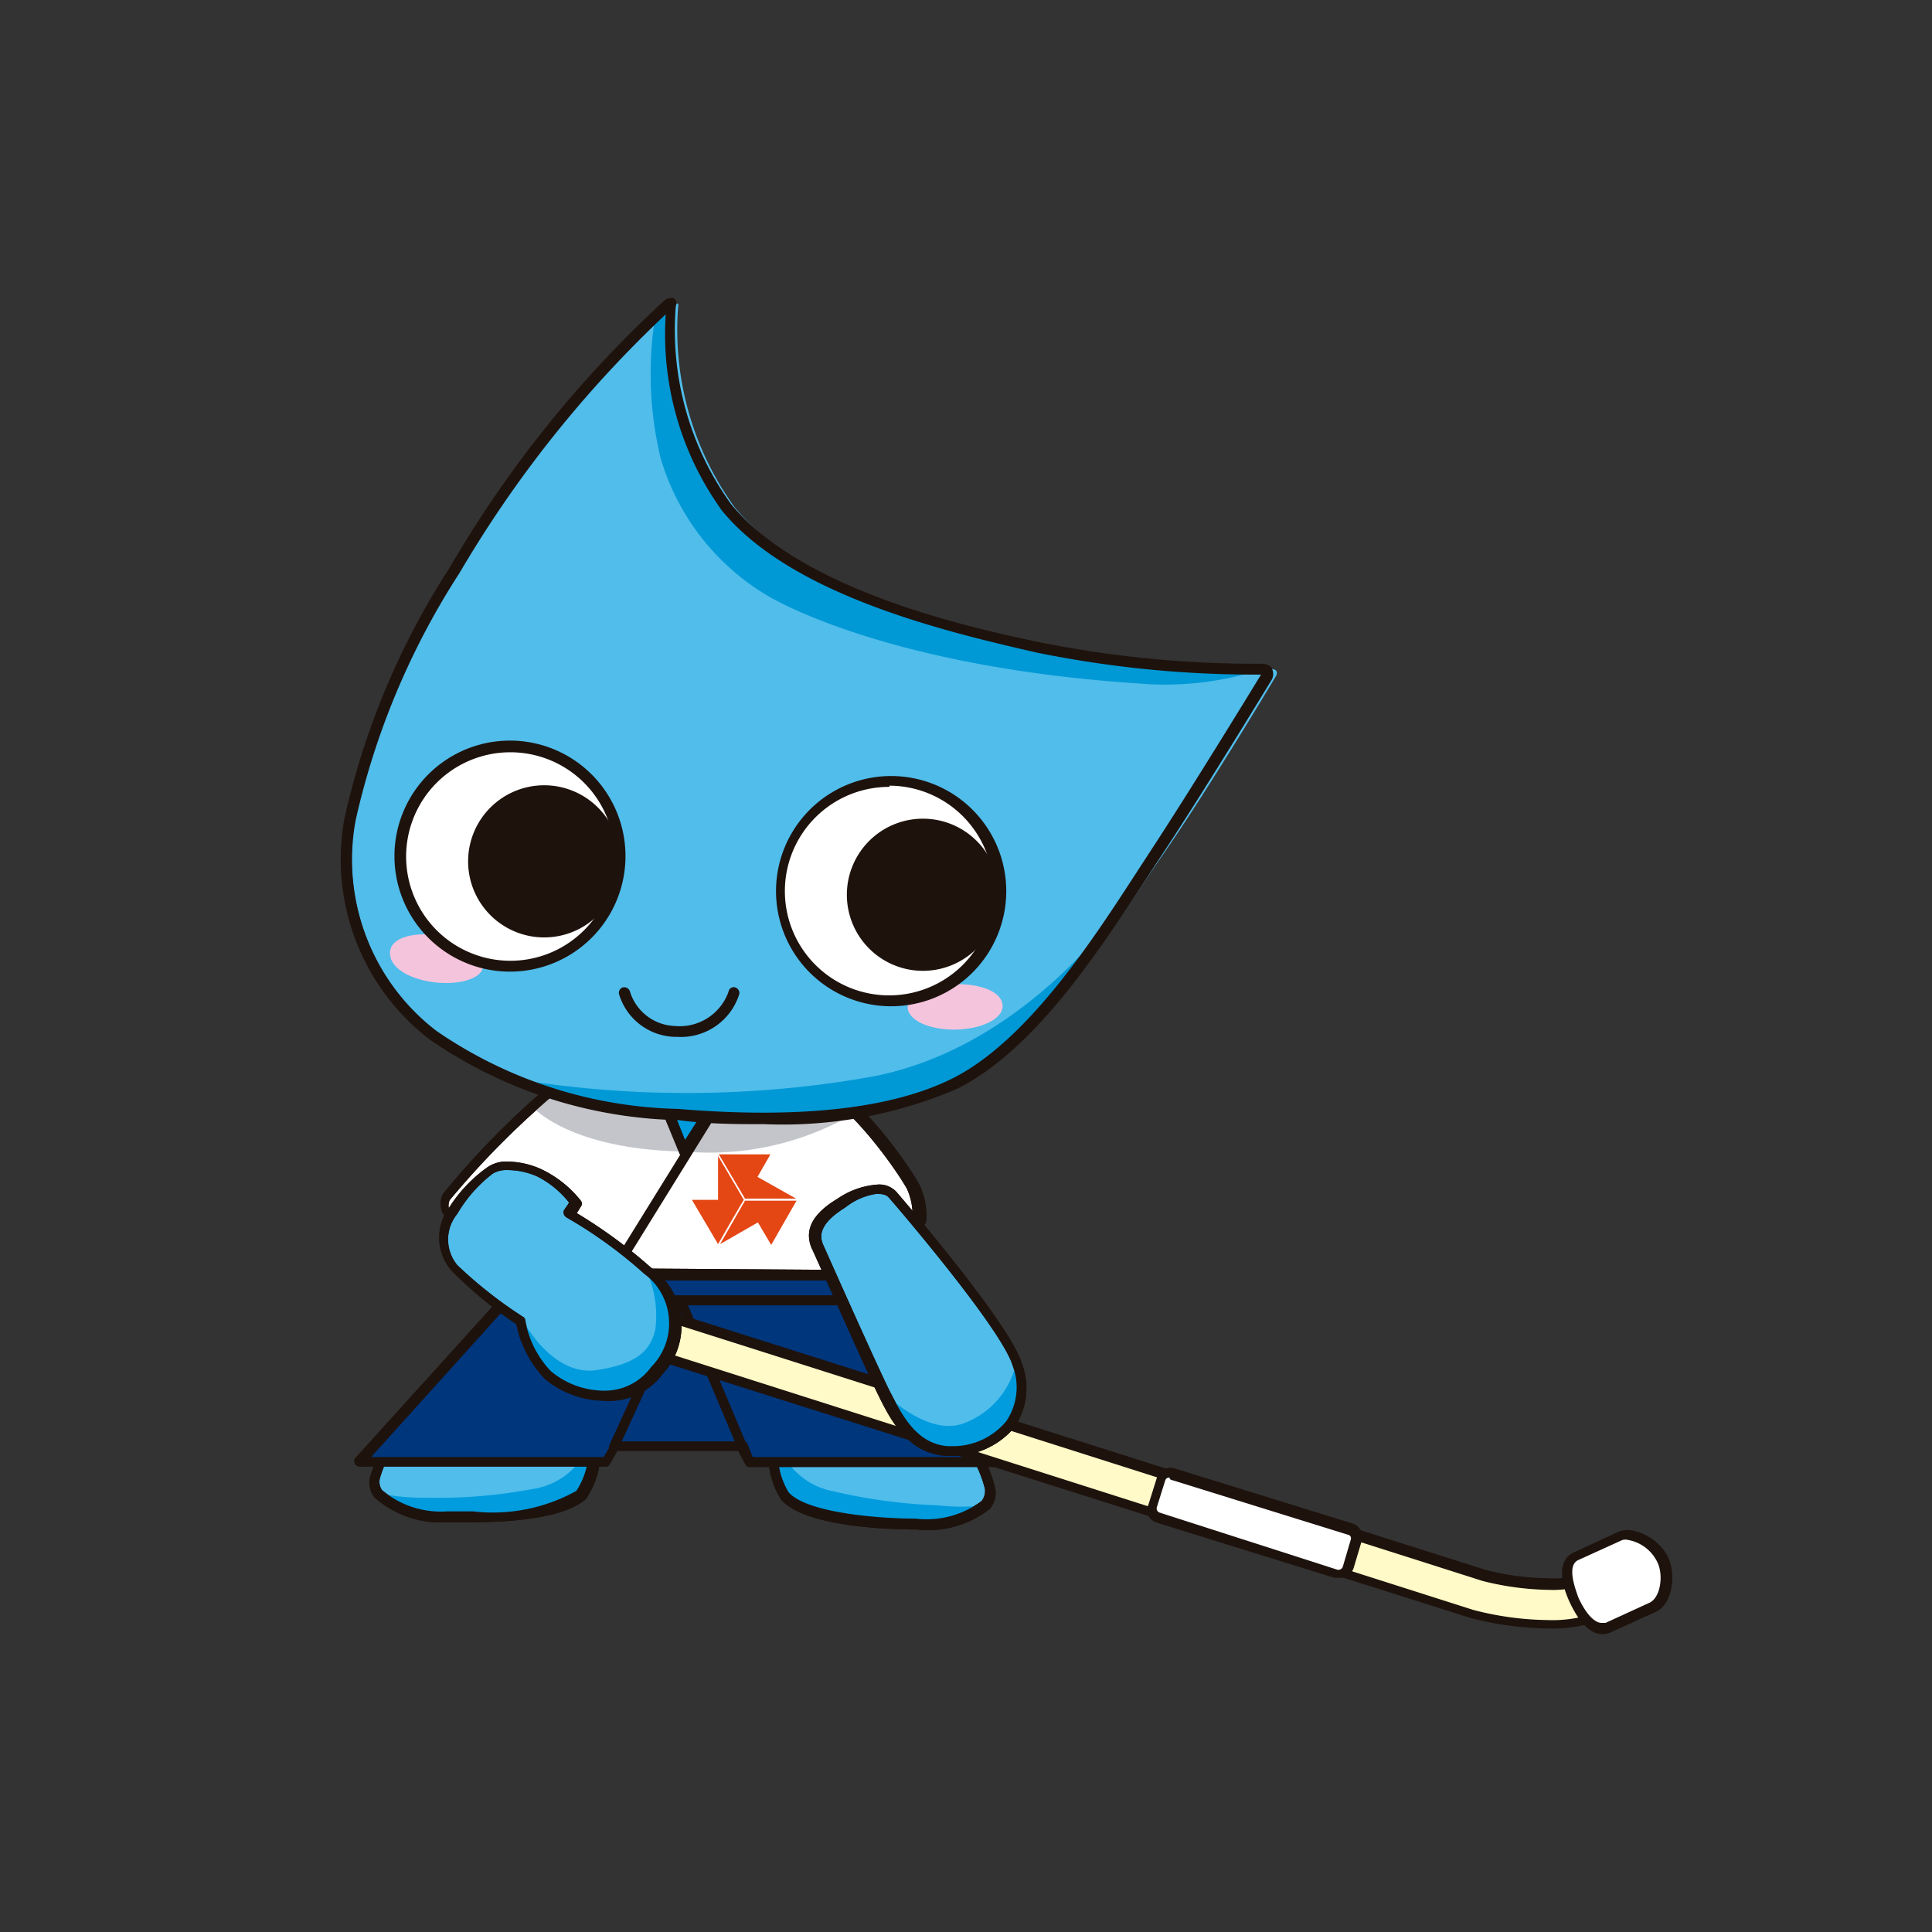 <svg xmlns="http://www.w3.org/2000/svg" viewBox="0 0 48 48"><rect x="0" y="0" width="48" height="48" fill="#333333" stroke="none"/><defs><style>.cls-1{fill:none;}.cls-2{fill:#50bdeb;}.cls-3{fill:#1e120d;}.cls-4{fill:#009cde;}.cls-5{fill:#00367c;}.cls-6{fill:#fffac7;}.cls-7{fill:#fff;}.cls-8{fill:#c3c5ca;}.cls-9{fill:#0099d5;}.cls-10{fill:#f4c4dc;}.cls-11{fill:#e44614;}</style></defs><g id="レイヤー_2" data-name="レイヤー 2"><g id="レイヤー_1-2" data-name="レイヤー 1"><circle class="cls-1" cx="24" cy="24" r="24"/><path class="cls-2" d="M19.48,37.16a2,2,0,0,1-.21-1.52,1.6,1.6,0,0,1,1.26-1.27,4.21,4.21,0,0,1,2.82.83c1,.76,1.49,1.84,1.15,2.2a2.51,2.51,0,0,1-1.75.48C22,37.88,20,37.77,19.48,37.16Z"/><path class="cls-3" d="M22.76,38h0c-.27,0-2.73,0-3.36-.75a2.14,2.14,0,0,1-.25-1.64,1.73,1.73,0,0,1,1.37-1.36,4.27,4.27,0,0,1,2.92.85A3.15,3.15,0,0,1,24.73,37a.63.63,0,0,1-.14.49A2.49,2.49,0,0,1,22.76,38Zm-1.91-3.53-.29,0a1.49,1.49,0,0,0-1.17,1.17,1.86,1.86,0,0,0,.2,1.43c.44.52,2.26.66,3.16.66v0a2.28,2.28,0,0,0,1.64-.44.41.41,0,0,0,.08-.3,2.92,2.92,0,0,0-1.2-1.71A4.4,4.4,0,0,0,20.85,34.47Z"/><path class="cls-4" d="M20.7,37.05a1.8,1.8,0,0,1-1.43-1.41,2,2,0,0,0,.21,1.52c.52.61,2.49.72,3.27.72a2.51,2.51,0,0,0,1.75-.48,5.57,5.57,0,0,1-1.2,0A13.54,13.54,0,0,1,20.7,37.05Z"/><path class="cls-3" d="M22.76,38h0c-.27,0-2.73,0-3.36-.75a2.14,2.14,0,0,1-.25-1.64,1.73,1.73,0,0,1,1.37-1.36,4.27,4.27,0,0,1,2.92.85A3.15,3.15,0,0,1,24.73,37a.63.63,0,0,1-.14.49A2.49,2.49,0,0,1,22.76,38Zm-1.91-3.53-.29,0a1.49,1.49,0,0,0-1.17,1.17,1.86,1.86,0,0,0,.2,1.43c.44.52,2.26.66,3.16.66v0a2.28,2.28,0,0,0,1.64-.44.41.41,0,0,0,.08-.3,2.92,2.92,0,0,0-1.2-1.71A4.4,4.4,0,0,0,20.85,34.47Z"/><path class="cls-2" d="M14.41,37.15a2,2,0,0,0,.3-1.52,1.59,1.59,0,0,0-1.19-1.33,4.15,4.15,0,0,0-2.86.67c-1.05.7-1.58,1.75-1.26,2.13a2.41,2.41,0,0,0,1.71.58C11.89,37.72,13.86,37.72,14.41,37.15Z"/><path class="cls-3" d="M11.75,37.82h0l-.65,0a2.48,2.48,0,0,1-1.8-.62.61.61,0,0,1-.11-.49,3.18,3.18,0,0,1,1.4-1.83,4.25,4.25,0,0,1,3-.68,1.72,1.72,0,0,1,1.29,1.44,2.09,2.09,0,0,1-.33,1.61C14,37.74,12.57,37.82,11.75,37.82Zm1.3-3.44a4.38,4.38,0,0,0-2.32.69,2.84,2.84,0,0,0-1.29,1.65.36.36,0,0,0,.05.3,2.27,2.27,0,0,0,1.62.53l.64,0a4.28,4.28,0,0,0,2.57-.51h0a1.91,1.91,0,0,0,.27-1.41,1.47,1.47,0,0,0-1.1-1.23A1.83,1.83,0,0,0,13.05,34.38Z"/><path class="cls-4" d="M13.2,37a1.8,1.8,0,0,0,1.51-1.33,2,2,0,0,1-.3,1.52c-.55.57-2.52.57-3.3.53A2.41,2.41,0,0,1,9.4,37.1a5.61,5.61,0,0,0,1.19.11A12.61,12.61,0,0,0,13.2,37Z"/><path class="cls-3" d="M11.75,37.82h0l-.65,0a2.48,2.48,0,0,1-1.8-.62.61.61,0,0,1-.11-.49,3.18,3.18,0,0,1,1.4-1.83,4.25,4.25,0,0,1,3-.68,1.72,1.72,0,0,1,1.29,1.44,2.09,2.09,0,0,1-.33,1.61C14,37.74,12.57,37.82,11.75,37.82Zm1.3-3.44a4.38,4.38,0,0,0-2.32.69,2.84,2.84,0,0,0-1.29,1.65.36.36,0,0,0,.05.3,2.27,2.27,0,0,0,1.62.53l.64,0a4.28,4.28,0,0,0,2.57-.51h0a1.91,1.91,0,0,0,.27-1.41,1.47,1.47,0,0,0-1.1-1.23A1.83,1.83,0,0,0,13.05,34.38Z"/><polygon class="cls-5" points="8.94 36.33 15.02 36.33 15.25 35.93 18.41 35.92 18.63 36.33 24.83 36.33 21.21 32.23 12.56 32.3 8.94 36.33"/><path class="cls-3" d="M24.84,36.45H18.63a.11.11,0,0,1-.11-.06l-.18-.34h-3l-.19.33a.11.11,0,0,1-.11.06H8.94a.14.14,0,0,1-.12-.07.12.12,0,0,1,0-.14l3.62-4a.1.1,0,0,1,.09,0l8.65-.07h0a.1.1,0,0,1,.09,0l3.61,4.07a.13.13,0,0,1,.05.11A.12.12,0,0,1,24.84,36.45ZM18.7,36.2h5.85l-3.4-3.84-8.53.07L9.22,36.2H15l.19-.33a.13.13,0,0,1,.11-.06h3.16a.11.11,0,0,1,.11.06Z"/><path class="cls-3" d="M18.46,36.12a.12.12,0,0,1-.11-.08l-1.44-3.42L15.36,36a.11.11,0,0,1-.16.07.13.13,0,0,1-.06-.17l1.66-3.62a.12.12,0,0,1,.11-.08h0a.17.17,0,0,1,.12.08l1.55,3.68a.14.14,0,0,1-.07.17Z"/><rect class="cls-5" x="12.56" y="31.65" width="8.67" height="0.66" rx="0.21"/><path class="cls-3" d="M21,32.43H12.77a.34.34,0,0,1-.34-.34v-.23a.34.34,0,0,1,.34-.34H21a.34.34,0,0,1,.34.34v.23A.34.34,0,0,1,21,32.43Zm-8.24-.66a.09.09,0,0,0-.08.09v.23a.09.09,0,0,0,.08.09H21a.09.09,0,0,0,.09-.09v-.23a.09.09,0,0,0-.09-.09Z"/><path class="cls-6" d="M38.45,40.34a7.66,7.66,0,0,1-1.88-.26L14.76,33.17a.52.52,0,0,1-.33-.64.5.5,0,0,1,.63-.32l21.8,6.9a4.69,4.69,0,0,0,2.64,0,.5.5,0,0,1,.67.23A.49.49,0,0,1,40,40,3.41,3.41,0,0,1,38.45,40.34Z"/><path class="cls-3" d="M38.45,40.46a8.1,8.1,0,0,1-1.91-.26L14.72,33.29a.63.63,0,1,1,.38-1.2L36.9,39a6.43,6.43,0,0,0,1.57.21,2.16,2.16,0,0,0,1-.17A.63.63,0,1,1,40,40.16,3.51,3.51,0,0,1,38.45,40.46ZM14.91,32.31a.38.38,0,0,0-.11.74L36.61,40a7.66,7.66,0,0,0,1.84.25,3.19,3.19,0,0,0,1.44-.28.35.35,0,0,0,.19-.22.37.37,0,0,0,0-.29.38.38,0,0,0-.51-.16,2.48,2.48,0,0,1-1.08.2,7.13,7.13,0,0,1-1.65-.22L15,32.33Z"/><path class="cls-7" d="M33.48,38.92a.24.24,0,0,1-.29.15L28.77,37.7a.23.23,0,0,1-.15-.28l.21-.68a.22.22,0,0,1,.28-.15L33.53,38a.22.22,0,0,1,.15.28Z"/><path class="cls-3" d="M33.26,39.2h-.11l-4.41-1.37a.36.36,0,0,1-.21-.17.32.32,0,0,1,0-.27l.21-.67a.36.36,0,0,1,.44-.24l4.42,1.37a.35.35,0,0,1,.23.44l-.2.67A.36.36,0,0,1,33.26,39.2Zm-4.21-2.49a.1.1,0,0,0-.1.07l-.21.67a.11.11,0,0,0,.07.13L33.23,39a.12.12,0,0,0,.13-.07l.2-.68a.09.09,0,0,0-.07-.12l-4.41-1.37Z"/><path class="cls-7" d="M40,40.44c-.37.16-.68-.32-.84-.68h0c-.17-.36-.33-.91,0-1.08l1.09-.5c.37-.17.9.21,1.06.58h0c.17.36.11,1-.25,1.18Z"/><path class="cls-3" d="M39.81,40.6c-.37,0-.64-.43-.81-.79-.29-.63-.25-1.08.1-1.24l1.1-.51a.7.7,0,0,1,.25-.05,1.27,1.27,0,0,1,1,.69c.18.4.13,1.14-.32,1.35l-1.1.5A.49.49,0,0,1,39.81,40.6Zm.64-2.34a.29.29,0,0,0-.14,0l-1.1.5c-.3.14-.06.74,0,.92.18.4.4.64.58.64l.1,0,1.09-.5c.28-.13.35-.69.2-1A1,1,0,0,0,40.45,38.26Z"/><path class="cls-7" d="M13.49,31.63l7.39.05,1.91-1.36a1.66,1.66,0,0,0-.15-.85c-.2-.35-1.61-2.52-3-2.92s-4.67-.6-5.73.3A20.77,20.77,0,0,0,11,29.72C10.82,30.17,11.83,31.18,13.49,31.63Z"/><path class="cls-3" d="M20.88,31.81h0l-7.39,0h0A4,4,0,0,1,11,30.14a.54.54,0,0,1,0-.47,20.22,20.22,0,0,1,2.9-2.91,5.16,5.16,0,0,1,2.94-.68,11.77,11.77,0,0,1,2.91.35c1.38.39,2.79,2.45,3.09,3a1.77,1.77,0,0,1,.17.92.15.15,0,0,1-.06.09L21,31.78A.09.09,0,0,1,20.88,31.81ZM13.5,31.5l7.34.05,1.83-1.3a1.55,1.55,0,0,0-.14-.72c-.29-.51-1.64-2.49-2.94-2.86a11.73,11.73,0,0,0-2.84-.33A4.61,4.61,0,0,0,14,27a21.27,21.27,0,0,0-2.83,2.82.34.34,0,0,0,0,.26A3.84,3.84,0,0,0,13.5,31.5Z"/><path class="cls-8" d="M21.24,27.65a4.07,4.07,0,0,0-1.62-1.1c-1.41-.4-4.67-.6-5.73.3-.19.16-.43.38-.69.62,0,0,.89,1.09,3.81,1.14A7.1,7.1,0,0,0,21.24,27.65Z"/><path class="cls-3" d="M20.88,31.81h0l-7.39,0h0A4,4,0,0,1,11,30.14a.54.54,0,0,1,0-.47,20.22,20.22,0,0,1,2.9-2.91,5.16,5.16,0,0,1,2.94-.68,11.77,11.77,0,0,1,2.91.35c1.38.39,2.79,2.45,3.09,3a1.77,1.77,0,0,1,.17.92.15.15,0,0,1-.06.09L21,31.78A.09.09,0,0,1,20.88,31.81ZM13.5,31.5l7.34.05,1.83-1.3a1.55,1.55,0,0,0-.14-.72c-.29-.51-1.64-2.49-2.94-2.86a11.73,11.73,0,0,0-2.84-.33A4.61,4.61,0,0,0,14,27a21.27,21.27,0,0,0-2.83,2.82.34.34,0,0,0,0,.26A3.84,3.84,0,0,0,13.5,31.5Z"/><path class="cls-2" d="M14.29,29.87l-.18.27a11.77,11.77,0,0,1,1.94,1.41A1.65,1.65,0,0,1,16.32,34a1.84,1.84,0,0,1-2.68.13A2.59,2.59,0,0,1,13,32.82a11.37,11.37,0,0,1-1.65-1.34,1.14,1.14,0,0,1-.05-1.41,3.6,3.6,0,0,1,.91-1s.35-.3,1.21.06A2.71,2.71,0,0,1,14.29,29.87Z"/><path class="cls-3" d="M15,34.8a2.33,2.33,0,0,1-1.46-.54,2.73,2.73,0,0,1-.71-1.36,10.4,10.4,0,0,1-1.62-1.34A1.25,1.25,0,0,1,11.16,30,3.59,3.59,0,0,1,12.11,29a.83.83,0,0,1,.53-.14,2.08,2.08,0,0,1,.79.18,2.77,2.77,0,0,1,1,.79.12.12,0,0,1,0,.15l-.1.16a12.41,12.41,0,0,1,1.84,1.35,1.76,1.76,0,0,1,.29,2.65A1.65,1.65,0,0,1,15,34.8Zm-2.38-5.73a.67.67,0,0,0-.38.09,3.44,3.44,0,0,0-.88,1,1,1,0,0,0,0,1.27A10.82,10.82,0,0,0,13,32.72a.11.11,0,0,1,.05.08,2.44,2.44,0,0,0,.63,1.26,2.06,2.06,0,0,0,1.3.49,1.42,1.42,0,0,0,1.2-.59A1.54,1.54,0,0,0,16,31.64a11.23,11.23,0,0,0-1.92-1.39.18.18,0,0,1-.07-.08.16.16,0,0,1,0-.1l.13-.19a2.38,2.38,0,0,0-.79-.65A1.84,1.84,0,0,0,12.64,29.07Z"/><path class="cls-4" d="M16.05,31.55A1.65,1.65,0,0,1,16.32,34a1.84,1.84,0,0,1-2.68.13A2.59,2.59,0,0,1,13,32.82s.72,1.38,1.82,1.22,1.35-.56,1.46-1A2.68,2.68,0,0,0,16.05,31.55Z"/><path class="cls-3" d="M15,34.8a2.33,2.33,0,0,1-1.46-.54,2.73,2.73,0,0,1-.71-1.36,10.4,10.4,0,0,1-1.62-1.34A1.25,1.25,0,0,1,11.16,30,3.59,3.59,0,0,1,12.11,29a.83.83,0,0,1,.53-.14,2.08,2.08,0,0,1,.79.18,2.77,2.77,0,0,1,1,.79.12.12,0,0,1,0,.15l-.1.16a12.41,12.41,0,0,1,1.84,1.35,1.76,1.76,0,0,1,.29,2.65A1.65,1.65,0,0,1,15,34.8Zm-2.38-5.73a.67.67,0,0,0-.38.09,3.44,3.44,0,0,0-.88,1,1,1,0,0,0,0,1.27A10.82,10.82,0,0,0,13,32.72a.11.11,0,0,1,.05.08,2.44,2.44,0,0,0,.63,1.26,2.06,2.06,0,0,0,1.3.49,1.42,1.42,0,0,0,1.2-.59A1.54,1.54,0,0,0,16,31.64a11.23,11.23,0,0,0-1.92-1.39.18.18,0,0,1-.07-.08.16.16,0,0,1,0-.1l.13-.19a2.38,2.38,0,0,0-.79-.65A1.84,1.84,0,0,0,12.64,29.07Z"/><path class="cls-2" d="M20.28,30.93s1.4,3.16,1.67,3.7S22.62,36,23.49,36a1.6,1.6,0,0,0,1.75-2.15c-.29-1-3.1-4.22-3.1-4.22s-.3-.4-1.26.2C20.34,30.21,20.13,30.56,20.28,30.93Z"/><path class="cls-3" d="M23.63,36.17h-.14c-.95-.07-1.37-.91-1.65-1.47S20.22,31.11,20.16,31c-.17-.43,0-.83.65-1.22a2,2,0,0,1,1-.35.58.58,0,0,1,.46.18c.11.13,2.83,3.28,3.12,4.27a1.73,1.73,0,0,1-.2,1.6A2,2,0,0,1,23.63,36.17Zm-1.85-6.51A1.63,1.63,0,0,0,21,30c-.66.41-.63.71-.56.9,0,0,1.41,3.17,1.68,3.69s.63,1.28,1.43,1.34h.13A1.72,1.72,0,0,0,25,35.31a1.51,1.51,0,0,0,.16-1.38c-.28-.94-3.05-4.15-3.08-4.18S22,29.66,21.78,29.66Z"/><path class="cls-4" d="M25.24,33.89A1.6,1.6,0,0,1,23.49,36c-.87-.07-1.27-.87-1.54-1.41,0,0,1.09,1.12,2,.77A2.07,2.07,0,0,0,25.24,33.89Z"/><path class="cls-3" d="M23.63,36.17h-.14c-.95-.07-1.37-.91-1.65-1.47S20.22,31.11,20.16,31c-.17-.43,0-.83.65-1.22a2,2,0,0,1,1-.35.58.58,0,0,1,.46.18c.11.13,2.83,3.28,3.12,4.27a1.73,1.73,0,0,1-.2,1.6A2,2,0,0,1,23.63,36.17Zm-1.85-6.51A1.63,1.63,0,0,0,21,30c-.66.41-.63.71-.56.9,0,0,1.41,3.17,1.68,3.69s.63,1.28,1.43,1.34h.13A1.72,1.72,0,0,0,25,35.31a1.51,1.51,0,0,0,.16-1.38c-.28-.94-3.05-4.15-3.08-4.18S22,29.66,21.78,29.66Z"/><path class="cls-4" d="M18.42,26.4,17,28.61l-1-2.41A7.58,7.58,0,0,1,18.42,26.4Z"/><path class="cls-3" d="M17,28.74h0a.15.15,0,0,1-.11-.08l-1-2.42a.11.11,0,0,1,0-.11.15.15,0,0,1,.09-.06h.63a5.75,5.75,0,0,1,1.79.22.2.2,0,0,1,.08.08.14.14,0,0,1,0,.11l-1.41,2.21A.11.11,0,0,1,17,28.74Zm-.78-2.42.8,2,1.19-1.87A7.14,7.14,0,0,0,16.23,26.32Z"/><path class="cls-3" d="M15.55,31.15a.1.1,0,0,1-.07,0,.13.13,0,0,1,0-.17l2.87-4.63a.13.13,0,0,1,.17,0,.13.13,0,0,1,0,.18l-2.86,4.62A.14.14,0,0,1,15.55,31.15Z"/><path class="cls-3" d="M17,28.74a.13.13,0,0,1-.12-.08l-1-2.42a.13.13,0,0,1,.08-.16.13.13,0,0,1,.16.07l.95,2.42a.12.12,0,0,1-.07.16Z"/><path class="cls-2" d="M26,16.09a26.51,26.51,0,0,0,5.56.53c.25,0,.14.18.14.18S30,19.65,28.86,21.28s-2.84,4.6-5,5.65c-1.45.72-3.66,1-6.86.76a11.19,11.19,0,0,1-6.11-2,5.51,5.51,0,0,1-2.06-5.38,19,19,0,0,1,2.6-6.18A28,28,0,0,1,16.73,7.6s.14-.13.12,0a7.53,7.53,0,0,0,1.4,5C19.92,14.64,23.58,15.53,26,16.09Z"/><path class="cls-9" d="M31.37,16.62c.26-.13-3.21,0-5.56-.53s-6-1.45-7.72-3.48a7.53,7.53,0,0,1-1.4-5c0-.13-.12,0-.12,0a.3.3,0,0,0-.29.25,9,9,0,0,0,.13,3.51,5.91,5.91,0,0,0,2.66,3.43s2.82,1.76,9.21,2.18A7.77,7.77,0,0,0,31.37,16.62Z"/><path class="cls-9" d="M12.87,26.82a13.11,13.11,0,0,0,4.17.89c2.37.12,5.18,0,6.83-.85,1.14-.61,2.95-3,4.29-4.75,0,0-2.43,3.87-6.5,4.64A26.31,26.31,0,0,1,12.87,26.82Z"/><path class="cls-3" d="M19,27.93c-.67,0-1.39,0-2.14-.1a11.31,11.31,0,0,1-6.18-2,5.64,5.64,0,0,1-2.12-5.51,19.09,19.09,0,0,1,2.62-6.23,28.3,28.3,0,0,1,5.3-6.6.29.29,0,0,1,.19-.09h.06l.06.06a.19.19,0,0,1,0,.15,7.39,7.39,0,0,0,1.37,4.91c1.69,2.06,5.56,3,7.64,3.43a27.06,27.06,0,0,0,5.24.54h.28c.18,0,.25.06.28.12a.3.3,0,0,1,0,.27s-1.74,2.87-2.82,4.49l-.39.6c-1.08,1.65-2.71,4.15-4.63,5.09A11,11,0,0,1,19,27.93ZM16.54,7.81a28.76,28.76,0,0,0-5.12,6.42,18.92,18.92,0,0,0-2.58,6.13,5.36,5.36,0,0,0,2,5.25,11,11,0,0,0,6,1.94c3,.25,5.28,0,6.79-.74,1.85-.91,3.46-3.37,4.52-5l.39-.6c1-1.52,2.59-4.12,2.79-4.45h-.29a27.14,27.14,0,0,1-5.3-.55c-2.12-.49-6.05-1.39-7.8-3.52A7.49,7.49,0,0,1,16.54,7.81Z"/><path class="cls-10" d="M12,24c0,.31-.6.49-1.25.4S9.65,24,9.69,23.64s.6-.49,1.25-.4S12.07,23.65,12,24Z"/><path class="cls-10" d="M24.91,25c0,.31-.52.57-1.17.58s-1.18-.23-1.19-.55.52-.57,1.17-.58S24.91,24.64,24.91,25Z"/><path class="cls-3" d="M16.82,25.76h-.07a1.49,1.49,0,0,1-1.37-1.06.14.14,0,0,1,.1-.17.15.15,0,0,1,.17.1,1.21,1.21,0,0,0,1.11.86,1.29,1.29,0,0,0,1.34-.85.13.13,0,0,1,.16-.11.15.15,0,0,1,.11.16A1.52,1.52,0,0,1,16.82,25.76Z"/><path class="cls-7" d="M15.41,21.27a2.73,2.73,0,1,1-2.73-2.72A2.73,2.73,0,0,1,15.41,21.27Z"/><path class="cls-3" d="M12.68,24.14a2.87,2.87,0,1,1,2.86-2.87A2.87,2.87,0,0,1,12.68,24.14Zm0-5.45a2.59,2.59,0,1,0,2.59,2.58A2.59,2.59,0,0,0,12.68,18.69Z"/><path class="cls-3" d="M15.41,21.39a1.89,1.89,0,1,1-1.89-1.88A1.89,1.89,0,0,1,15.41,21.39Z"/><path class="cls-7" d="M24.82,22.11a2.73,2.73,0,1,1-2.72-2.72A2.72,2.72,0,0,1,24.82,22.11Z"/><path class="cls-3" d="M22.1,25A2.86,2.86,0,1,1,25,22.11,2.86,2.86,0,0,1,22.1,25Zm0-5.45a2.59,2.59,0,1,0,2.58,2.59A2.59,2.59,0,0,0,22.1,19.52Z"/><path class="cls-3" d="M24.82,22.23a1.89,1.89,0,1,1-1.88-1.89A1.89,1.89,0,0,1,24.82,22.23Z"/><polygon class="cls-11" points="17.86 28.68 18.51 29.78 19.78 29.78 18.82 29.24 19.14 28.68 17.86 28.68"/><path class="cls-11" d="M18.48,29.81s-.53-.91-.64-1.09v1.09h-.65l.65,1.1C17.9,30.8,18.46,29.83,18.48,29.81Z"/><polygon class="cls-11" points="18.51 29.83 17.89 30.91 18.83 30.37 19.16 30.93 19.79 29.83 18.51 29.83"/></g></g></svg>